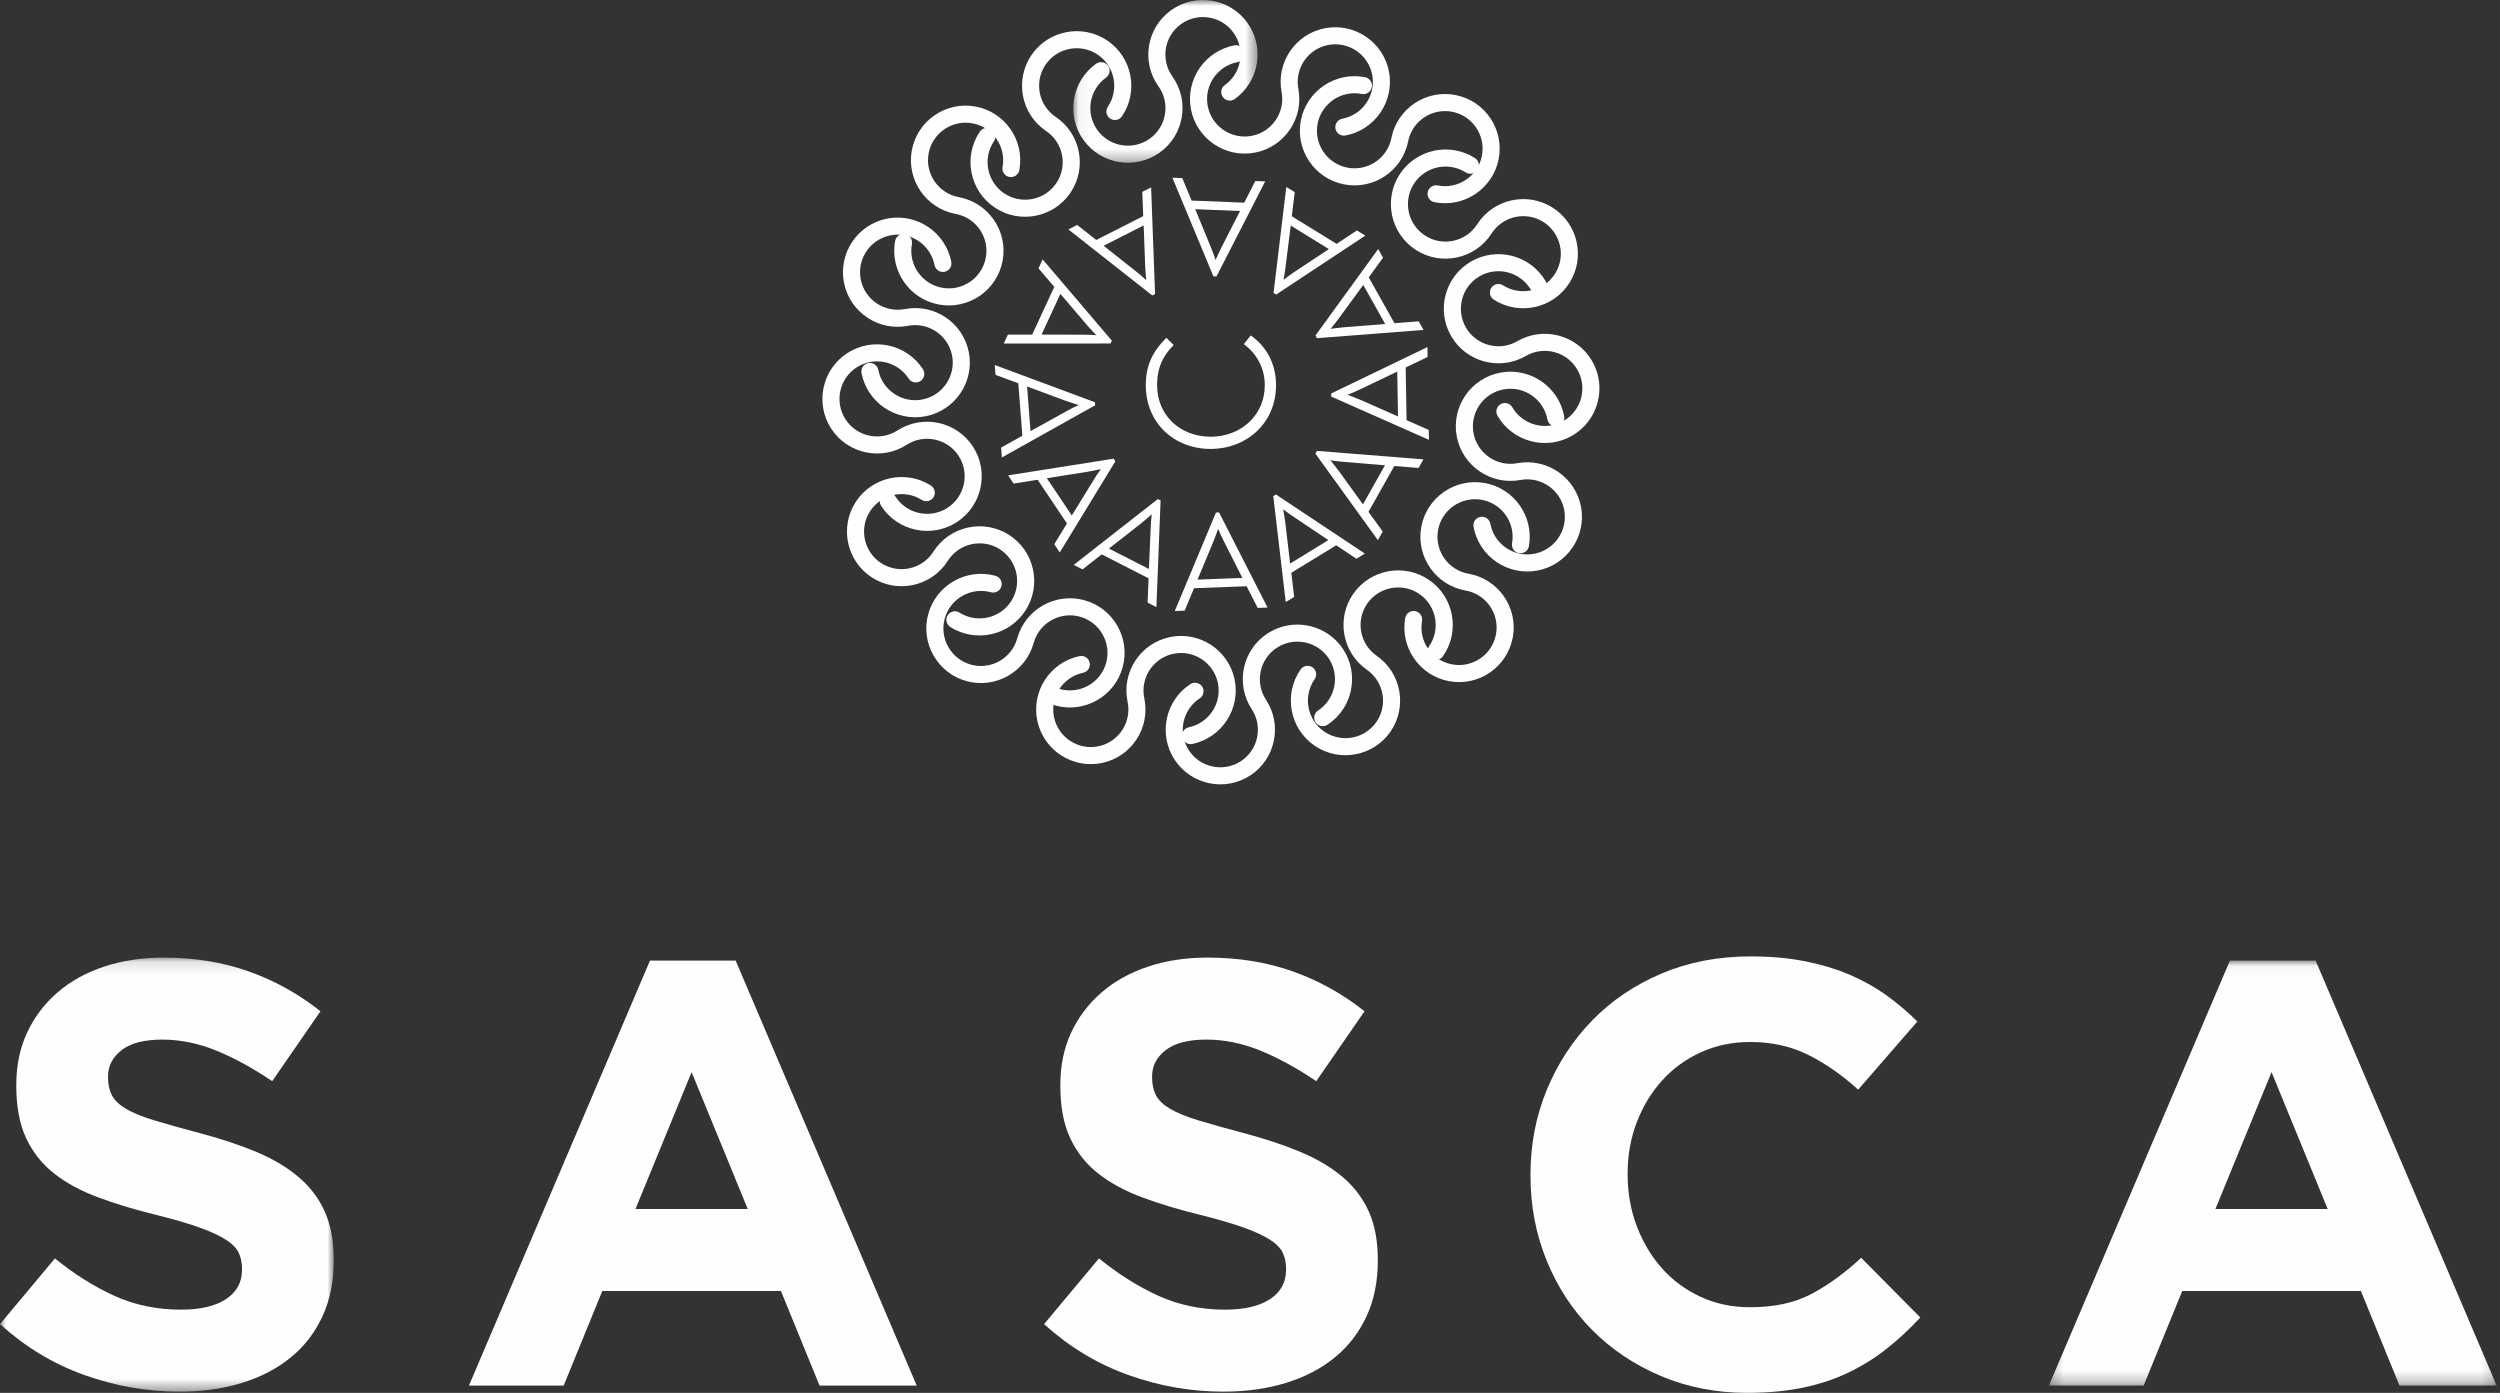 <svg xmlns="http://www.w3.org/2000/svg" xmlns:xlink="http://www.w3.org/1999/xlink" width="210" height="117" viewBox="0 0 210 117">
    <rect x="0" y="0" width="210" height="117" fill="#333333" stroke="none"/>
    <defs>
        <path id="50wrd3jtqa" d="M0 0.131L28.034 0.131 28.034 36.59 0 36.59z"/>
        <path id="3fws7fohcc" d="M0.055 0L15.539 0 15.539 13.67 0.055 13.67z"/>
        <path id="1oq3toa8fe" d="M0.224 0.038L37.839 0.038 37.839 35.738 0.224 35.738z"/>
    </defs>
    <g fill="none" fill-rule="evenodd">
        <g transform="translate(0 80.308)">
            <mask id="bhzm1410vb" fill="#fff">
                <use xlink:href="#50wrd3jtqa"/>
            </mask>
            <path fill="#FEFEFE" d="M15.055 36.59c-2.704 0-5.356-.464-7.958-1.392-2.603-.928-4.968-2.355-7.097-4.28L4.613 25.4c1.622 1.316 3.286 2.364 4.993 3.14 1.707.775 3.574 1.163 5.602 1.163 1.623 0 2.88-.295 3.777-.885.894-.591 1.343-1.41 1.343-2.456v-.101c0-.507-.093-.954-.28-1.342-.187-.388-.542-.751-1.067-1.089-.525-.338-1.254-.675-2.186-1.013-.932-.337-2.143-.691-3.634-1.063-1.796-.439-3.422-.929-4.88-1.47-1.457-.538-2.694-1.205-3.71-1.999-1.017-.793-1.804-1.78-2.364-2.963-.559-1.18-.839-2.65-.839-4.405v-.101c0-1.62.302-3.08.907-4.38.604-1.3 1.452-2.423 2.543-3.368C5.91 2.124 7.213 1.397 8.728.891c1.514-.507 3.185-.76 5.01-.76 2.602 0 4.993.388 7.172 1.165 2.18.776 4.184 1.89 6.008 3.342l-4.055 5.873c-1.59-1.079-3.144-1.931-4.664-2.556-1.52-.624-3.042-.937-4.562-.937-1.522 0-2.662.295-3.423.885-.76.592-1.14 1.326-1.14 2.204v.101c0 .575.11 1.072.33 1.494.22.422.618.801 1.195 1.14.575.337 1.364.658 2.363.961 1 .304 2.262.658 3.787 1.064 1.796.473 3.397 1.005 4.804 1.595 1.406.59 2.591 1.3 3.558 2.127.966.827 1.694 1.797 2.185 2.911.49 1.114.738 2.449.738 4v.103c0 1.755-.32 3.315-.957 4.683-.639 1.368-1.528 2.515-2.67 3.444-1.142.929-2.504 1.637-4.087 2.127-1.584.488-3.338.733-5.265.733" mask="url(#bhzm1410vb)"/>
        </g>
        <path fill="#FEFEFE" d="M62.81 101.555l-4.715-11.496-4.714 11.496h9.429zm-8.213-20.863h7.199l15.209 35.7h-8.162l-3.245-7.95H50.592l-3.244 7.95H39.39l15.208-35.7zM102.756 116.898c-2.704 0-5.356-.464-7.958-1.392-2.603-.928-4.968-2.355-7.097-4.28l4.613-5.519c1.622 1.317 3.286 2.364 4.993 3.14 1.707.776 3.574 1.164 5.602 1.164 1.622 0 2.88-.295 3.777-.886.894-.59 1.343-1.409 1.343-2.456v-.1c0-.508-.094-.954-.28-1.342-.187-.388-.542-.752-1.067-1.09-.525-.337-1.254-.674-2.186-1.012-.932-.337-2.143-.692-3.634-1.064-1.796-.438-3.422-.928-4.88-1.468-1.458-.54-2.694-1.207-3.71-2-1.017-.793-1.805-1.78-2.364-2.963-.559-1.18-.839-2.65-.839-4.406v-.1c0-1.62.302-3.08.906-4.38.605-1.3 1.452-2.423 2.544-3.368 1.092-.945 2.394-1.671 3.91-2.178 1.514-.506 3.185-.76 5.01-.76 2.602 0 4.993.389 7.173 1.166 2.18.776 4.182 1.89 6.007 3.341l-4.055 5.874c-1.59-1.079-3.144-1.931-4.664-2.557-1.521-.623-3.042-.936-4.563-.936-1.52 0-2.661.295-3.422.885-.76.592-1.14 1.325-1.14 2.203v.102c0 .574.11 1.072.33 1.494.22.422.618.801 1.194 1.139.576.337 1.365.658 2.364.962 1 .304 2.262.658 3.787 1.063 1.796.473 3.397 1.005 4.803 1.595 1.407.591 2.592 1.3 3.559 2.127.966.828 1.693 1.798 2.184 2.912.492 1.114.739 2.448.739 4v.102c0 1.756-.32 3.316-.957 4.684-.639 1.367-1.528 2.515-2.67 3.443-1.142.93-2.504 1.638-4.087 2.127-1.584.488-3.338.734-5.265.734"/>
        <g transform="translate(90.099)">
            <mask id="d83nqzs62d" fill="#fff">
                <use xlink:href="#3fws7fohcc"/>
            </mask>
            <path fill="#FEFEFE" d="M1.975 5.353c.323-.23.77-.156 1.001.166.23.322.155.77-.167 1-1.416 1.01-1.745 2.984-.733 4.399s2.987 1.743 4.404.732c1.416-1.01 1.745-2.984.733-4.399C5.741 5.194 6.22 2.323 8.28.853c2.06-1.47 4.933-.992 6.405 1.066 1.472 2.057.994 4.927-1.066 6.398-.323.23-.771.156-1.001-.167-.23-.322-.156-.77.167-1 1.416-1.01 1.745-2.983.733-4.399-1.012-1.414-2.988-1.743-4.404-.732-1.416 1.01-1.745 2.985-.734 4.399 1.473 2.058.994 4.928-1.066 6.399-2.06 1.47-4.934.992-6.406-1.066-1.471-2.058-.993-4.928 1.067-6.398" mask="url(#d83nqzs62d)"/>
        </g>
        <path fill="#FEFEFE" d="M103.696 3.808c.39-.073.764.182.838.57.074.39-.182.765-.571.838-1.71.324-2.839 1.977-2.515 3.686.324 1.708 1.979 2.834 3.69 2.51 1.71-.322 2.838-1.975 2.514-3.684-.471-2.485 1.17-4.89 3.657-5.36 2.487-.47 4.895 1.169 5.366 3.654.471 2.484-1.17 4.889-3.658 5.36-.389.073-.764-.182-.838-.572-.073-.388.182-.763.572-.837 1.71-.323 2.838-1.976 2.514-3.685-.324-1.708-1.979-2.835-3.69-2.512-1.71.324-2.837 1.977-2.514 3.686.472 2.484-1.17 4.889-3.657 5.36-2.487.47-4.894-1.169-5.366-3.654-.47-2.485 1.17-4.89 3.658-5.36M82.304 11.062c.221-.329.667-.416.996-.195.329.221.416.667.194.995-.972 1.442-.589 3.406.855 4.377 1.444.971 3.41.588 4.382-.854.972-1.442.589-3.406-.855-4.377-2.1-1.413-2.658-4.269-1.244-6.367 1.414-2.097 4.273-2.654 6.373-1.242 2.1 1.412 2.659 4.269 1.245 6.367-.222.328-.668.415-.996.193-.33-.22-.417-.666-.195-.994.972-1.442.589-3.406-.855-4.377-1.444-.971-3.41-.588-4.382.854-.972 1.442-.588 3.406.856 4.377 2.1 1.413 2.658 4.269 1.243 6.366-1.414 2.098-4.273 2.656-6.373 1.243-2.1-1.413-2.658-4.268-1.244-6.366M123.896 13.278c.334.213.432.656.218.99-.213.333-.657.43-.99.218-1.468-.936-3.423-.506-4.36.96-.937 1.465-.506 3.419.96 4.355 1.467.936 3.423.505 4.36-.96 1.364-2.132 4.209-2.758 6.341-1.397 2.134 1.362 2.762 4.204 1.398 6.335-1.363 2.132-4.208 2.758-6.341 1.396-.334-.213-.432-.656-.218-.99.213-.333.656-.43.99-.218 1.467.936 3.423.506 4.36-.96.937-1.465.506-3.418-.96-4.355-1.467-.936-3.424-.505-4.36.96-1.363 2.132-4.208 2.758-6.342 1.396-2.134-1.361-2.76-4.203-1.398-6.334 1.363-2.131 4.208-2.758 6.342-1.396"/>
        <path fill="#FEFEFE" d="M129.84 23.63c.199.341.082.78-.26.979-.343.198-.782.082-.981-.26-.875-1.503-2.811-2.015-4.316-1.142-1.505.874-2.017 2.808-1.143 4.311.875 1.504 2.81 2.016 4.316 1.142 2.189-1.27 5.005-.525 6.277 1.66 1.272 2.187.526 5-1.663 6.271s-5.004.526-6.277-1.66c-.2-.343-.083-.781.26-.98.342-.2.782-.083.98.26.875 1.503 2.811 2.015 4.316 1.141 1.505-.874 2.018-2.807 1.143-4.31-.874-1.504-2.81-2.016-4.315-1.143-2.19 1.27-5.005.526-6.278-1.66-1.272-2.187-.526-5 1.663-6.27 2.19-1.272 5.005-.526 6.277 1.66M114.67 6.486c.388.077.64.453.564.842-.077.388-.454.64-.843.564-1.707-.336-3.37.778-3.708 2.483-.337 1.706.778 3.368 2.486 3.704 1.708.337 3.371-.777 3.708-2.483.49-2.481 2.91-4.101 5.394-3.612 2.484.49 4.106 2.907 3.616 5.388-.49 2.481-2.91 4.101-5.394 3.612-.388-.077-.641-.453-.564-.842.076-.389.453-.64.842-.564 1.708.336 3.372-.777 3.708-2.483.337-1.707-.778-3.368-2.486-3.705-1.707-.336-3.371.778-3.708 2.484-.49 2.48-2.91 4.101-5.394 3.612-2.484-.49-4.106-2.907-3.616-5.388.49-2.481 2.91-4.102 5.394-3.612M128.426 45.883c-.069.39-.441.65-.832.581-.39-.068-.65-.44-.581-.83.301-1.712-.848-3.35-2.562-3.652-1.715-.302-3.354.846-3.656 2.558-.303 1.713.847 3.351 2.56 3.653 2.494.438 4.166 2.822 3.726 5.313-.439 2.49-2.825 4.16-5.318 3.721-2.494-.439-4.165-2.822-3.726-5.312.069-.39.441-.65.831-.582.39.069.651.44.582.83-.301 1.713.847 3.35 2.561 3.652 1.715.302 3.356-.846 3.657-2.558.302-1.712-.847-3.351-2.561-3.653-2.494-.439-4.165-2.821-3.726-5.312.44-2.491 2.825-4.16 5.319-3.722 2.493.439 4.165 2.822 3.726 5.313"/>
        <path fill="#FEFEFE" d="M121.214 55.116c-.226.325-.673.406-.999.18-.325-.226-.405-.673-.179-.998.994-1.427.64-3.396-.79-4.39-1.429-.992-3.4-.638-4.393.79-.994 1.427-.64 3.397.79 4.389 2.078 1.444 2.593 4.308 1.148 6.384-1.446 2.077-4.313 2.592-6.391 1.148-2.08-1.444-2.595-4.308-1.15-6.385.227-.325.674-.405 1-.179.325.226.405.673.179.998-.994 1.428-.64 3.396.79 4.389 1.428.992 3.4.639 4.393-.789.994-1.427.64-3.396-.789-4.39-2.079-1.443-2.594-4.307-1.149-6.384 1.446-2.076 4.313-2.59 6.392-1.146 2.079 1.443 2.594 4.307 1.148 6.383M131.394 34.972c.072.39-.185.763-.575.835-.39.073-.764-.184-.836-.573-.318-1.71-1.968-2.843-3.68-2.526-1.711.318-2.845 1.967-2.528 3.676.317 1.71 1.968 2.842 3.68 2.525 2.489-.461 4.89 1.187 5.352 3.673.462 2.487-1.188 4.885-3.677 5.347-2.49.46-4.89-1.187-5.352-3.674-.073-.389.185-.763.574-.835.39-.072.764.185.837.574.317 1.71 1.967 2.842 3.68 2.525 1.71-.317 2.844-1.966 2.527-3.676-.317-1.709-1.968-2.842-3.68-2.525-2.489.462-4.89-1.186-5.352-3.673-.462-2.487 1.188-4.885 3.677-5.346 2.49-.461 4.89 1.186 5.353 3.673M100.157 62.493c-.388.082-.768-.166-.85-.554-.082-.387.167-.767.554-.848 1.704-.359 2.798-2.035 2.439-3.736-.36-1.701-2.037-2.794-3.74-2.436-1.704.358-2.797 2.034-2.439 3.736.522 2.475-1.068 4.912-3.546 5.433-2.478.522-4.918-1.068-5.44-3.542-.522-2.475 1.07-4.913 3.547-5.434.387-.082.768.166.85.554.082.387-.167.767-.554.849-1.703.358-2.797 2.033-2.438 3.735.358 1.702 2.036 2.795 3.74 2.436 1.702-.359 2.796-2.034 2.437-3.736-.521-2.475 1.07-4.912 3.547-5.433 2.478-.522 4.918 1.068 5.44 3.543.522 2.474-1.07 4.912-3.547 5.433"/>
        <path fill="#FEFEFE" d="M88.656 59.265c-.382-.105-.606-.5-.501-.881.105-.382.5-.606.881-.501 1.68.46 3.42-.529 3.881-2.205.461-1.677-.529-3.416-2.207-3.877-1.678-.46-3.42.529-3.88 2.205-.672 2.439-3.204 3.878-5.645 3.207-2.441-.67-3.882-3.2-3.211-5.638.671-2.439 3.203-3.877 5.645-3.207.382.105.607.5.501.88-.104.383-.5.607-.881.502-1.679-.46-3.42.528-3.881 2.205-.461 1.677.529 3.415 2.208 3.876 1.677.461 3.418-.528 3.88-2.205.67-2.438 3.203-3.877 5.644-3.207 2.442.67 3.882 3.2 3.21 5.638-.67 2.44-3.202 3.878-5.644 3.208M111.504 60.884c-.33.217-.775.125-.993-.205-.217-.331-.126-.775.206-.993 1.455-.954 1.86-2.914.905-4.366-.956-1.453-2.917-1.86-4.372-.904-1.455.954-1.86 2.913-.905 4.367 1.39 2.113.8 4.963-1.316 6.351-2.116 1.39-4.969.8-6.36-1.315-1.39-2.113-.799-4.963 1.317-6.351.332-.218.776-.126.994.205.217.331.126.775-.206.993-1.455.954-1.86 2.913-.905 4.366.956 1.453 2.917 1.859 4.372.904 1.455-.954 1.86-2.913.905-4.367-1.39-2.113-.8-4.963 1.316-6.351 2.116-1.389 4.969-.8 6.36 1.314 1.39 2.114.799 4.964-1.318 6.352"/>
        <path fill="#FEFEFE" d="M79.828 52.67c-.334-.211-.434-.654-.222-.988.212-.335.655-.434.99-.223 1.47.93 3.425.491 4.356-.978.93-1.47.49-3.422-.98-4.352-1.471-.929-3.425-.49-4.356.98-1.354 2.137-4.196 2.775-6.335 1.423-2.14-1.352-2.78-4.19-1.425-6.329 1.353-2.136 4.196-2.775 6.335-1.423.335.212.435.654.223.989-.212.334-.655.434-.99.222-1.472-.93-3.425-.49-4.356.98-.93 1.469-.491 3.42.98 4.35 1.471.93 3.425.49 4.356-.979 1.353-2.137 4.195-2.776 6.335-1.424 2.14 1.353 2.779 4.192 1.425 6.329-1.354 2.138-4.196 2.776-6.336 1.423"/>
        <path fill="#FEFEFE" d="M74.018 42.499c-.215-.333-.12-.776.214-.99.333-.216.777-.12.992.212.944 1.46 2.902 1.882 4.364.938 1.462-.943 1.884-2.899.94-4.36-.945-1.46-2.903-1.88-4.365-.938-2.127 1.372-4.975.76-6.348-1.364-1.374-2.125-.761-4.97 1.366-6.342 2.127-1.371 4.975-.76 6.348 1.365.215.333.12.776-.213.991-.333.215-.777.12-.992-.214-.944-1.46-2.902-1.881-4.364-.938-1.463.944-1.884 2.9-.94 4.36.945 1.46 2.902 1.881 4.364.939 2.128-1.373 4.975-.76 6.349 1.364 1.374 2.125.76 4.97-1.366 6.341-2.127 1.372-4.975.76-6.349-1.364M75.19 20.24c.071-.39.446-.647.835-.576.39.072.647.446.576.835-.316 1.71.82 3.357 2.532 3.672 1.712.316 3.361-.82 3.676-2.53.316-1.71-.82-3.357-2.532-3.672-2.49-.458-4.142-2.855-3.684-5.341.46-2.488 2.858-4.138 5.348-3.68 2.49.458 4.143 2.854 3.684 5.342-.072.389-.446.646-.836.574-.39-.071-.647-.445-.575-.834.315-1.71-.821-3.358-2.533-3.673-1.712-.315-3.36.82-3.677 2.53-.315 1.71.821 3.357 2.533 3.673 2.49.458 4.143 2.854 3.684 5.342-.459 2.486-2.858 4.137-5.347 3.68-2.49-.46-4.143-2.855-3.685-5.343"/>
        <path fill="#FEFEFE" d="M72.367 31.336c-.076-.389.179-.765.568-.84.389-.076.765.179.84.567.332 1.707 1.992 2.827 3.7 2.496 1.71-.331 2.83-1.989 2.499-3.696-.332-1.707-1.991-2.826-3.7-2.496-2.486.482-4.9-1.147-5.382-3.63-.482-2.482 1.149-4.894 3.634-5.375 2.486-.481 4.9 1.147 5.382 3.63.075.389-.179.764-.568.84-.389.075-.765-.179-.84-.567-.332-1.708-1.992-2.827-3.7-2.496-1.71.331-2.83 1.989-2.499 3.696.331 1.707 1.991 2.826 3.7 2.496 2.485-.482 4.9 1.146 5.382 3.63.481 2.482-1.149 4.894-3.635 5.375-2.485.482-4.9-1.147-5.381-3.63M91.297 27.294l-2.225-2.61-1.58 3.419 3.426.01c.383-.006.767.014 1.172.044-.27-.295-.539-.563-.793-.863zm-6.958 1.565l-.021-.01.344-.743h2.043l1.854-4.011-1.325-1.553.344-.744.022.01 5.797 6.808-.11.237-8.948.006zM89.491 33.656l-3.217-1.194.29 3.754 2.997-1.66c.331-.192.676-.362 1.044-.533-.379-.126-.745-.229-1.114-.367zm-5.31 4.758l-.023.002-.064-.817 1.784-.996-.34-4.406-1.916-.71-.063-.818.024-.001 8.388 3.118.02.261-7.81 4.367zM91.323 39.633l-3.39.537 2.099 3.129 1.794-2.916c.194-.33.41-.647.648-.977-.393.077-.762.166-1.151.227zm-2.288 6.748l-.02.013-.456-.68 1.065-1.742-2.462-3.671-2.017.32-.457-.68.02-.014 8.839-1.397.145.218-4.657 7.633zM95.852 43.963l-2.7 2.116 3.357 1.714.148-3.42c.009-.382.044-.764.09-1.168-.305.258-.584.516-.895.758zm1.288 7.008l-.011.021-.73-.373.082-2.04-3.939-2.011-1.607 1.26-.73-.373.01-.021 7.044-5.514.232.119-.351 8.932zM101.912 45.523l-1.32 3.164 3.767-.142-1.543-3.056c-.18-.338-.336-.689-.493-1.063-.14.373-.258.734-.41 1.097zm4.551 5.487l.001.024-.82.03-.926-1.819-4.42.166-.786 1.884-.82.031v-.024l3.449-8.248.26-.01 4.062 7.966zM107.969 43.935l.402 3.404 3.213-1.969-2.845-1.907c-.322-.207-.63-.436-.95-.685.06.395.135.767.18 1.157zm6.659 2.552l.012.02-.7.43-1.699-1.133-3.77 2.31.24 2.027-.7.428-.012-.02-1.044-8.877.223-.137 7.45 4.952zM112.479 39.588l2.009 2.778 1.849-3.28-3.415-.285c-.382-.024-.763-.074-1.164-.137.245.315.492.604.72.924zm7.06-1.005l.022.012-.403.714-2.036-.163-2.17 3.85 1.197 1.654-.403.714-.02-.012-5.234-7.25.128-.227 8.92.708zM114.292 33.594l3.139 1.386-.061-3.765-3.093 1.476c-.342.172-.696.32-1.075.469.372.149.73.273 1.09.434zm5.59-4.427h.023l.014.819-1.841.885.072 4.419 1.868.825.014.82h-.024l-8.182-3.622-.005-.261 8.06-3.885zM112.935 27.486l3.422-.267-1.842-3.285-2.022 2.765c-.219.313-.46.611-.723.922.397-.046.772-.106 1.165-.135zm2.818-6.546l.021-.011.401.715-1.2 1.652 2.161 3.855 2.037-.159.4.716-.02.011-8.923.688-.128-.227 5.251-7.24zM108.768 22.817l2.86-1.894-3.208-1.977-.422 3.397c-.04.38-.105.759-.183 1.158.325-.233.623-.468.953-.684zm-.722-7.088l.012-.02.698.43-.245 2.026 3.765 2.32 1.703-1.128.698.43-.013.02-7.462 4.935-.223-.137 1.067-8.876zM102.604 20.776l1.562-3.053-3.767-.15 1.301 3.167c.153.35.281.713.409 1.098.17-.362.314-.712.495-1.062zm-4.112-5.823v-.024l.82.033.782 1.886 4.421.176.93-1.818.82.033-.001.023-4.08 7.958-.26-.01-3.432-8.257zM96.196 22.363l-.129-3.426-3.36 1.706 2.683 2.128c.305.232.594.485.893.76-.029-.398-.074-.775-.087-1.168zm-6.434-3.077l-.011-.021.731-.371 1.604 1.264 3.944-2.002-.077-2.04.732-.371.01.021.33 8.934-.233.119-7.03-5.533zM101.703 37.71c-3.124 0-5.456-2.22-5.456-5.357 0-1.66.591-2.856 1.726-3.974l.622.606c-.87.838-1.399 1.863-1.399 3.368 0 2.546 1.943 4.331 4.507 4.331 2.501 0 4.538-1.77 4.538-4.33 0-1.49-.715-2.67-1.757-3.447l.576-.73c1.259.87 2.128 2.313 2.128 4.176 0 3.184-2.47 5.356-5.485 5.356M146.759 117c-2.603 0-5.019-.473-7.25-1.418-2.23-.945-4.157-2.236-5.779-3.874-1.622-1.637-2.89-3.571-3.802-5.798-.912-2.229-1.368-4.608-1.368-7.14v-.101c0-2.532.456-4.904 1.368-7.116.913-2.21 2.18-4.151 3.802-5.822 1.622-1.671 3.565-2.989 5.83-3.95 2.264-.963 4.765-1.443 7.503-1.443 1.655 0 3.168.135 4.537.404 1.369.271 2.61.641 3.726 1.115 1.115.473 2.146 1.046 3.092 1.72.946.677 1.826 1.419 2.637 2.23l-4.968 5.722c-1.387-1.25-2.798-2.229-4.234-2.937-1.436-.71-3.05-1.064-4.841-1.064-1.488 0-2.864.287-4.131.86-1.268.575-2.358 1.369-3.27 2.381-.912 1.013-1.622 2.186-2.13 3.52-.506 1.334-.76 2.759-.76 4.278v.102c0 1.52.254 2.954.76 4.304.508 1.35 1.209 2.532 2.105 3.544.895 1.013 1.977 1.816 3.244 2.406 1.267.591 2.661.886 4.182.886 2.028 0 3.743-.371 5.146-1.114 1.401-.742 2.795-1.755 4.182-3.038l4.968 5.013c-.913.98-1.859 1.857-2.839 2.633s-2.053 1.443-3.219 2c-1.166.557-2.442.98-3.827 1.266-1.386.287-2.94.43-4.664.43"/>
        <g transform="translate(171.881 80.654)">
            <mask id="u8p834s9if" fill="#fff">
                <use xlink:href="#1oq3toa8fe"/>
            </mask>
            <path fill="#FEFEFE" d="M23.644 20.901L18.93 9.406 14.215 20.9h9.43zM15.432.038h7.198l15.21 35.7h-8.162l-3.245-7.95H11.427l-3.244 7.95H.224L15.432.038z" mask="url(#u8p834s9if)"/>
        </g>
    </g>
</svg>
